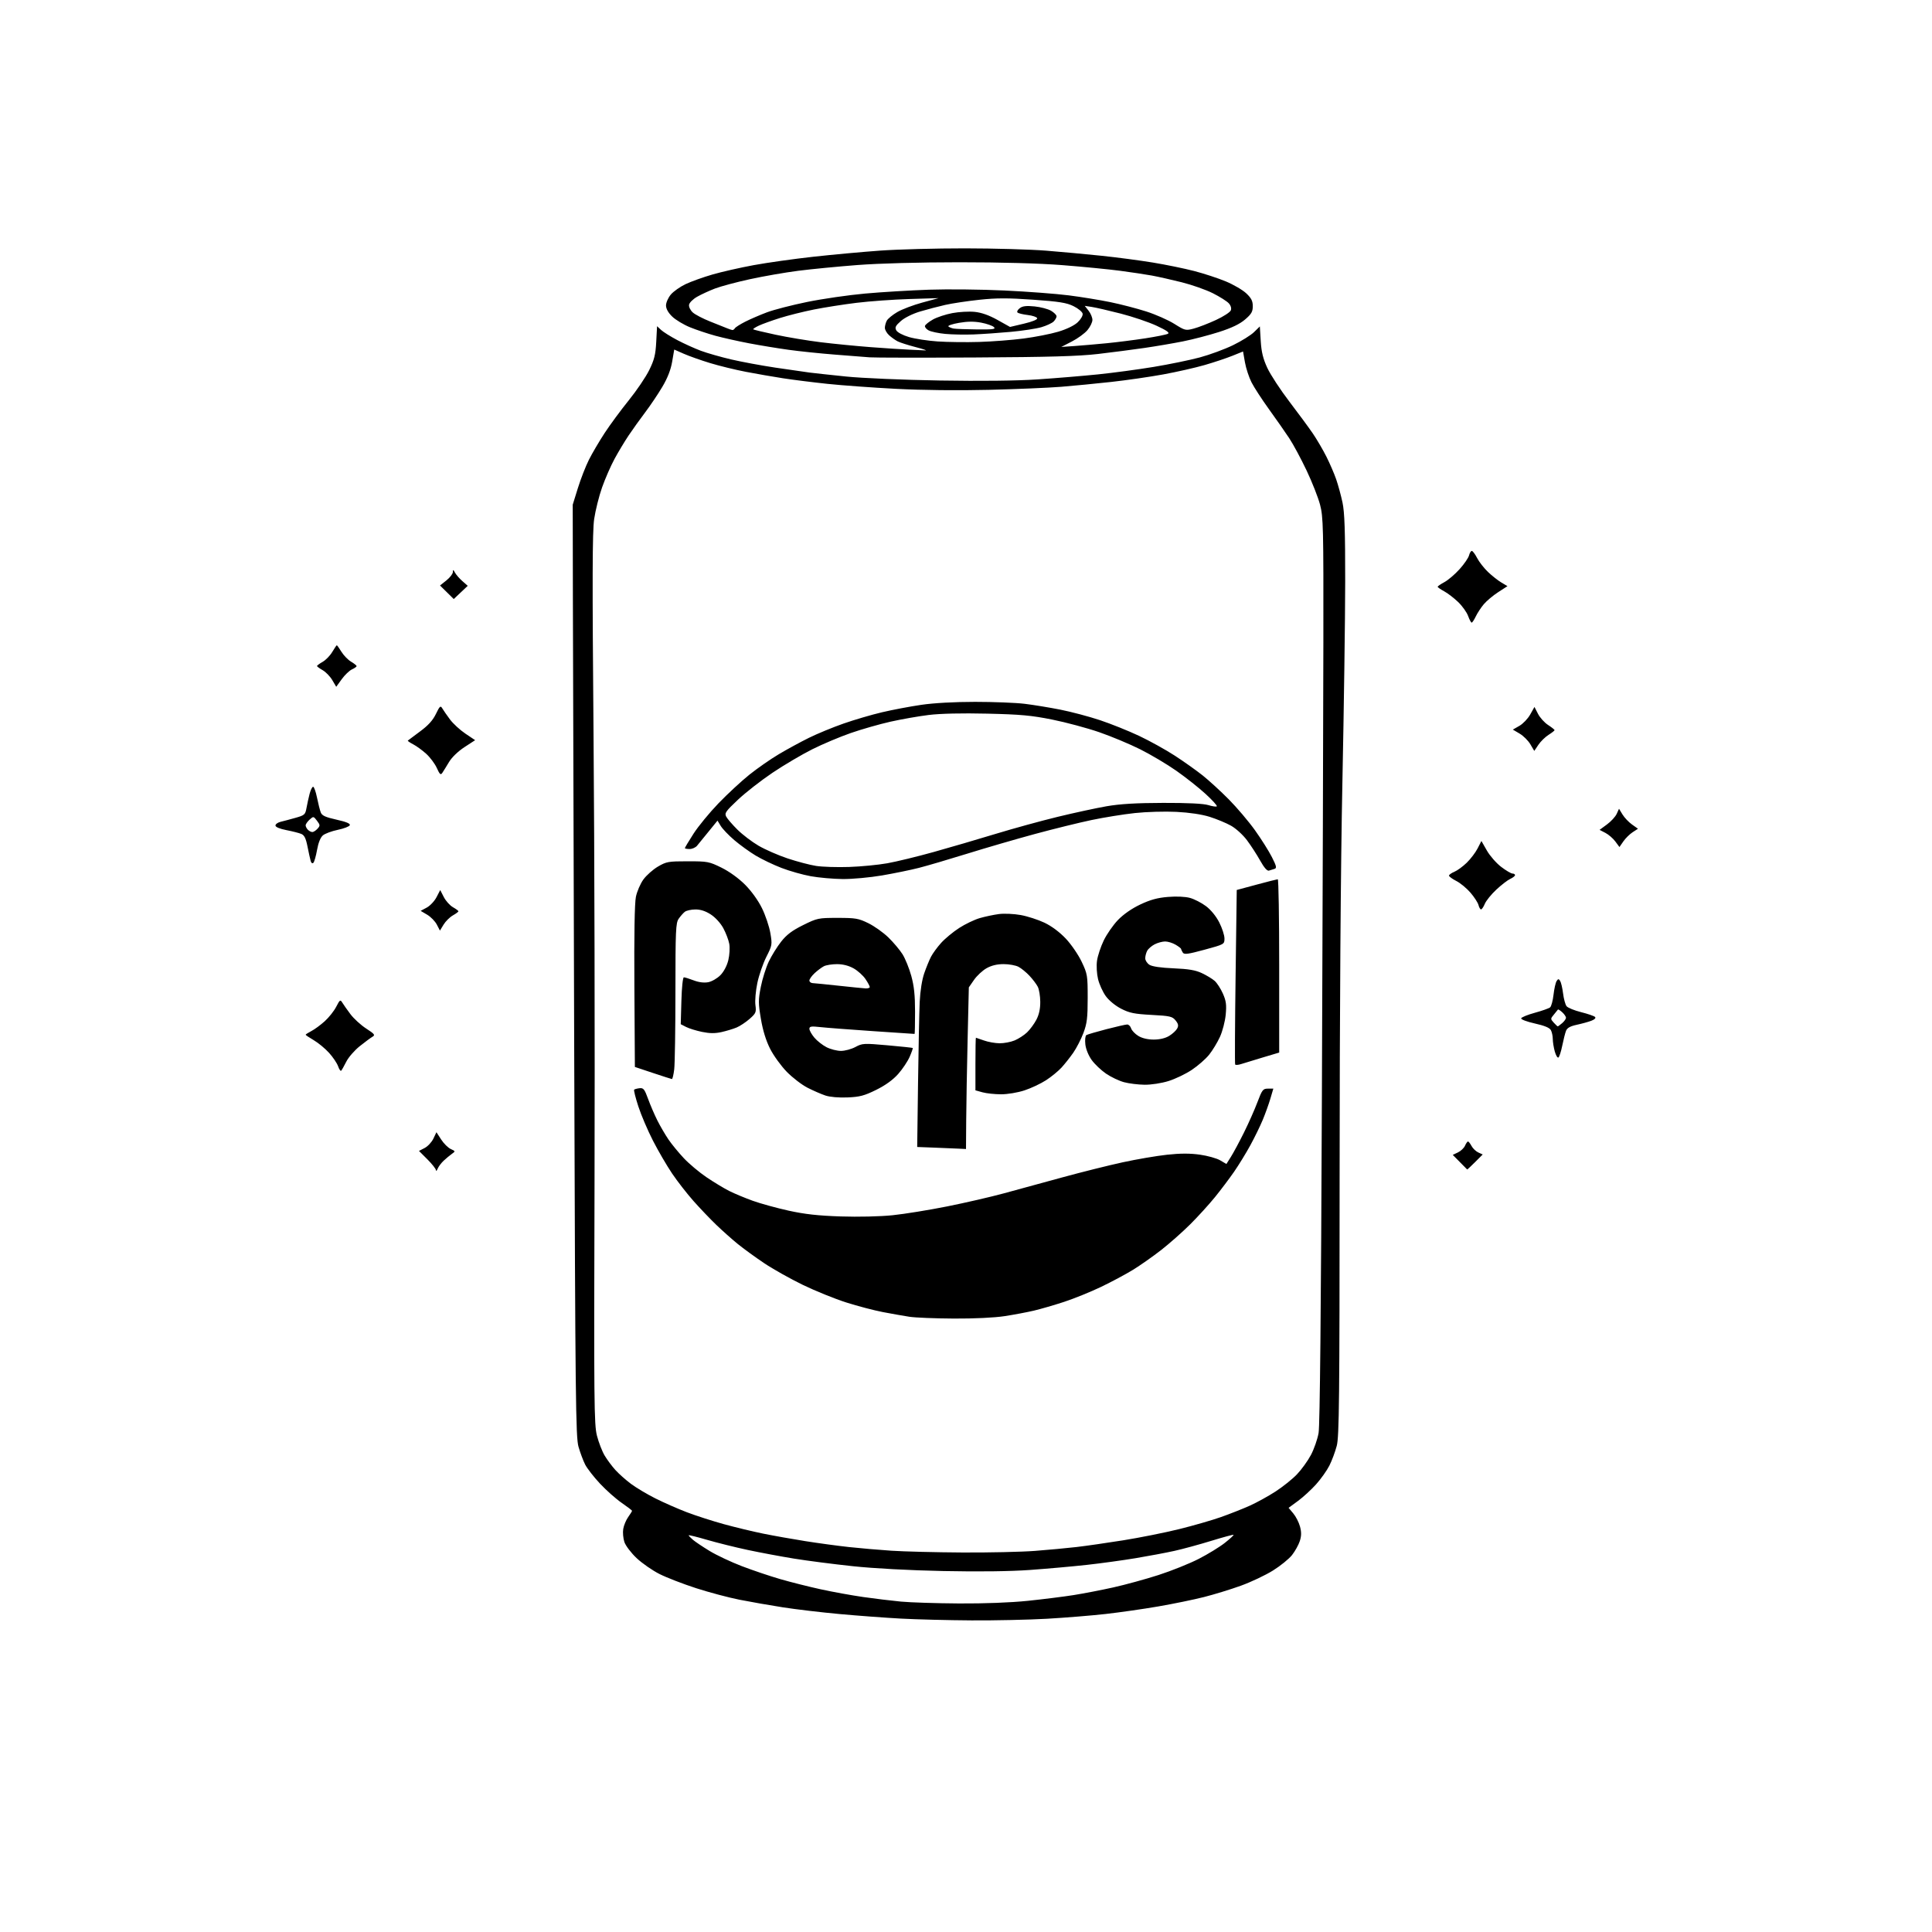 <svg version="1.1" xmlns="http://www.w3.org/2000/svg" xmlns:xlink="http://www.w3.org/1999/xlink" width="1024" height="1024" viewBox="0 0 1024 1024"><path stroke="none" fill="black" fill-rule="evenodd" d="M515.0,858.839C502.625,858.766 485.75,858.34 477.5,857.892C469.25,857.444 454.625,856.358 445.0,855.479C435.375,854.6 421.875,853.002 415.0,851.928C408.125,850.854 397.775,849.039 392.0,847.896C386.225,846.753 375.875,844.003 369.0,841.785C362.125,839.566 353.392,836.191 349.594,834.284C345.795,832.377 340.302,828.561 337.387,825.804C334.461,823.037 331.568,819.222 330.93,817.288C330.294,815.36 330.022,812.253 330.325,810.382C330.629,808.512 331.805,805.678 332.939,804.086C334.072,802.494 335.0,800.998 335.0,800.762C335.0,800.526 332.526,798.628 329.502,796.546C326.478,794.463 321.305,789.874 318.006,786.347C314.707,782.82 311.163,778.262 310.13,776.217C309.098,774.173 307.52,769.949 306.622,766.831C305.149,761.709 304.93,742.068 304.359,563.331C304.011,454.524 303.687,343.45 303.64,316.5L303.554,267.5L306.286,258.703C307.789,253.865 310.419,247.115 312.131,243.703C313.843,240.292 317.6,233.9 320.48,229.5C323.361,225.1 329.113,217.3 333.263,212.166C337.413,207.032 342.287,199.832 344.094,196.166C346.793,190.689 347.457,188.019 347.818,181.196L348.256,172.892L350.378,174.869C351.545,175.956 355.425,178.386 359.0,180.269C362.575,182.152 368.2,184.698 371.5,185.926C374.8,187.155 382.0,189.211 387.5,190.497C393.0,191.783 403.575,193.744 411.0,194.856C418.425,195.968 426.525,197.137 429.0,197.454C431.475,197.772 440.25,198.723 448.5,199.568C456.872,200.425 478.745,201.358 498.0,201.679C519.988,202.045 538.847,201.829 550.0,201.085C559.625,200.442 574.025,199.247 582.0,198.429C589.975,197.611 603.231,195.83 611.458,194.471C619.685,193.112 630.71,190.843 635.958,189.43C641.206,188.016 649.12,185.098 653.545,182.944C657.97,180.791 662.975,177.676 664.667,176.021L667.744,173.013L668.218,180.757C668.573,186.56 669.446,190.129 671.704,195.0C673.36,198.575 678.628,206.622 683.41,212.882C688.192,219.142 693.82,226.792 695.915,229.882C698.011,232.972 701.2,238.423 703.001,241.996C704.803,245.568 707.137,250.968 708.188,253.996C709.239,257.023 710.752,262.567 711.55,266.315C712.663,271.546 712.995,281.312 712.979,308.315C712.967,327.667 712.303,375.45 711.502,414.5C710.586,459.129 710.037,536.586 710.023,623.04C710.003,741.679 709.795,761.367 708.508,766.307C707.688,769.456 705.927,774.184 704.595,776.812C703.264,779.44 700.089,783.91 697.54,786.745C694.991,789.58 690.672,793.539 687.942,795.543L682.979,799.186L685.463,802.138C686.829,803.762 688.434,806.9 689.03,809.111C689.832,812.089 689.802,814.084 688.915,816.815C688.256,818.842 686.406,822.171 684.804,824.213C683.201,826.255 678.644,829.95 674.676,832.423C670.708,834.896 663.081,838.505 657.726,840.443C652.371,842.382 643.55,845.093 638.123,846.469C632.696,847.845 621.785,850.086 613.878,851.449C605.97,852.813 593.425,854.612 586.0,855.447C578.575,856.283 564.625,857.417 555.0,857.969C545.375,858.52 527.375,858.911 515.0,858.839zM508.278,849.865C521.732,849.948 535.684,849.415 544.778,848.47C552.875,847.629 563.775,846.263 569.0,845.436C574.225,844.608 583.675,842.782 590.0,841.378C596.325,839.974 607.125,837.015 614.0,834.803C620.875,832.59 630.487,828.733 635.36,826.232C640.234,823.73 646.457,819.916 649.191,817.755C651.924,815.595 654.008,813.674 653.821,813.488C653.635,813.302 648.311,814.739 641.991,816.682C635.671,818.624 626.9,821.014 622.5,821.992C618.1,822.97 608.875,824.707 602.0,825.853C595.125,826.999 583.425,828.606 576.0,829.424C568.575,830.243 555.075,831.448 546.0,832.102C535.364,832.868 519.015,833.075 500.0,832.683C481.95,832.312 463.31,831.313 451.976,830.11C441.788,829.029 427.789,827.224 420.868,826.099C413.947,824.974 402.932,822.914 396.392,821.522C389.851,820.129 380.113,817.709 374.75,816.144C369.387,814.578 365.0,813.495 365.0,813.738C365.0,813.981 366.012,815.047 367.25,816.107C368.488,817.167 372.496,819.854 376.158,822.077C379.819,824.299 387.469,827.902 393.158,830.082C398.846,832.262 408.0,835.351 413.5,836.947C419.0,838.543 428.675,840.98 435.0,842.363C441.325,843.745 451.45,845.584 457.5,846.45C463.55,847.315 472.55,848.407 477.5,848.877C482.45,849.346 496.3,849.791 508.278,849.865zM510.105,822.855C524.187,822.935 541.512,822.551 548.605,822.002C555.697,821.454 565.55,820.537 570.5,819.965C575.45,819.394 586.622,817.787 595.326,816.396C604.03,815.004 617.305,812.352 624.826,810.501C632.347,808.65 642.374,805.765 647.108,804.09C651.843,802.414 658.72,799.696 662.392,798.049C666.063,796.401 672.199,793.028 676.027,790.551C679.855,788.075 684.97,783.979 687.394,781.449C689.818,778.919 693.157,774.296 694.813,771.175C696.468,768.054 698.3,762.8 698.882,759.5C699.58,755.539 700.176,694.53 700.633,580.0C701.015,484.575 701.366,376.8 701.413,340.5C701.494,279.408 701.363,273.979 699.657,267.5C698.643,263.65 695.414,255.451 692.481,249.281C689.548,243.111 685.432,235.461 683.334,232.281C681.236,229.101 676.431,222.225 672.656,217.0C668.881,211.775 664.684,205.317 663.329,202.65C661.974,199.982 660.409,195.212 659.852,192.049L658.839,186.298L653.169,188.584C650.051,189.842 643.45,192.043 638.5,193.476C633.55,194.908 623.65,197.149 616.5,198.455C609.35,199.761 596.975,201.549 589.0,202.429C581.025,203.308 569.1,204.467 562.5,205.003C555.9,205.539 538.575,206.269 524.0,206.624C507.869,207.018 488.696,206.812 475.0,206.099C462.625,205.455 446.2,204.261 438.5,203.445C430.8,202.629 420.225,201.3 415.0,200.491C409.775,199.681 400.947,198.148 395.382,197.082C389.817,196.017 381.267,193.929 376.382,192.442C371.497,190.956 365.219,188.734 362.43,187.504L357.36,185.269L356.26,191.692C355.515,196.04 353.822,200.366 351.019,205.085C348.741,208.919 344.661,214.985 341.951,218.564C339.242,222.144 335.302,227.644 333.196,230.786C331.09,233.929 327.73,239.516 325.729,243.203C323.727,246.889 320.753,253.694 319.119,258.324C317.484,262.954 315.593,270.513 314.916,275.121C313.957,281.652 313.886,307.095 314.593,390.5C315.092,449.35 315.327,555.325 315.115,626.0C314.762,743.636 314.871,755.047 316.402,760.975C317.322,764.537 319.154,769.262 320.474,771.475C321.794,773.689 324.365,777.142 326.187,779.149C328.009,781.156 331.719,784.454 334.432,786.479C337.144,788.504 342.962,791.97 347.36,794.181C351.758,796.392 359.257,799.69 364.025,801.51C368.794,803.329 377.601,806.169 383.597,807.82C389.594,809.471 399.0,811.736 404.5,812.853C410.0,813.97 420.125,815.772 427.0,816.857C433.875,817.942 444.225,819.344 450.0,819.972C455.775,820.6 465.9,821.474 472.5,821.913C479.1,822.351 496.022,822.776 510.105,822.855zM505.5,698.865C495.6,698.811 485.025,698.382 482.0,697.912C478.975,697.443 472.675,696.331 468.0,695.441C463.325,694.551 454.55,692.248 448.5,690.322C442.45,688.396 432.1,684.204 425.5,681.006C418.9,677.808 409.675,672.626 405.0,669.49C400.325,666.355 394.025,661.775 391.0,659.312C387.975,656.85 382.881,652.317 379.681,649.24C376.48,646.162 371.036,640.462 367.583,636.572C364.13,632.682 359.026,626.125 356.241,622.0C353.456,617.875 348.898,610.058 346.111,604.629C343.325,599.2 339.822,591.001 338.326,586.409C336.831,581.817 335.836,577.831 336.115,577.551C336.395,577.272 337.685,576.921 338.983,576.772C341.034,576.536 341.628,577.285 343.523,582.5C344.722,585.8 346.956,590.975 348.486,594.0C350.017,597.025 352.65,601.525 354.337,604.0C356.024,606.475 359.676,610.92 362.452,613.877C365.229,616.835 370.65,621.384 374.5,623.986C378.35,626.589 383.75,629.851 386.5,631.235C389.25,632.619 394.875,634.964 399.0,636.446C403.125,637.928 411.675,640.28 418.0,641.674C426.552,643.558 433.627,644.343 445.602,644.739C454.971,645.049 466.47,644.78 473.102,644.097C479.371,643.452 492.375,641.348 502.0,639.422C511.625,637.497 525.125,634.388 532.0,632.513C538.875,630.639 552.825,626.83 563.0,624.049C573.175,621.268 587.575,617.671 595.0,616.055C602.425,614.439 613.016,612.629 618.536,612.032C625.635,611.264 630.746,611.255 635.999,612C640.083,612.579 644.907,613.928 646.719,614.997L650.013,616.94L652.408,613.145C653.726,611.058 656.805,605.334 659.251,600.425C661.697,595.516 664.931,588.237 666.437,584.25C668.956,577.579 669.403,577.0 672.034,577.0L674.892,577.0L673.343,582.25C672.491,585.138 670.673,590.2 669.303,593.5C667.933,596.8 664.968,602.875 662.715,607.0C660.462,611.125 656.598,617.425 654.129,621.0C651.661,624.575 647.083,630.65 643.958,634.5C640.832,638.35 634.95,644.816 630.887,648.868C626.824,652.921 619.9,659.051 615.5,662.49C611.1,665.929 604.35,670.674 600.5,673.034C596.65,675.394 589.0,679.481 583.5,682.115C578.0,684.75 569.225,688.304 564.0,690.015C558.775,691.726 551.575,693.815 548.0,694.658C544.425,695.502 537.45,696.815 532.5,697.578C527.068,698.415 516.365,698.925 505.5,698.865zM231.953,619.461C231.499,620.583 231.098,620.926 231.063,620.224C231.029,619.522 228.99,616.938 226.534,614.482L222.069,610.016L225.072,608.463C226.724,607.609 228.806,605.377 229.699,603.504L231.323,600.099L233.831,603.966C235.21,606.093 237.496,608.36 238.909,609.005C241.427,610.152 241.439,610.205 239.49,611.585C238.396,612.36 236.438,613.991 235.14,615.208C233.841,616.426 232.408,618.34 231.953,619.461zM777.632,619.85C777.56,619.768 775.811,617.993 773.746,615.907L769.993,612.113L772.746,610.802C774.261,610.081 775.944,608.481 776.487,607.246C777.03,606.011 777.742,605.0 778.068,605.0C778.395,605.0 779.238,606.075 779.941,607.39C780.644,608.704 782.266,610.256 783.544,610.838L785.868,611.897L781.816,615.948C779.588,618.177 777.705,619.933 777.632,619.85zM507.75,608.794C505.413,608.681 499.593,608.439 494.817,608.256L486.135,607.924L486.576,574.212C486.819,555.67 487.218,536.225 487.463,531.0C487.731,525.294 488.682,519.268 489.845,515.913C490.909,512.84 492.53,508.876 493.447,507.103C494.363,505.331 496.775,502.031 498.807,499.771C500.838,497.51 505.125,493.958 508.332,491.877C511.54,489.797 516.49,487.423 519.332,486.604C522.175,485.784 526.75,484.821 529.5,484.464C532.25,484.107 537.425,484.342 541.0,484.987C544.575,485.632 550.233,487.459 553.574,489.047C557.351,490.842 561.623,494.023 564.872,497.458C567.746,500.497 571.538,506.024 573.299,509.741C576.371,516.227 576.5,517.005 576.495,529.0C576.491,539.525 576.133,542.448 574.234,547.5C572.993,550.8 570.562,555.525 568.833,558.0C567.103,560.475 564.296,564.019 562.594,565.875C560.892,567.731 557.216,570.732 554.425,572.543C551.634,574.355 546.498,576.774 543.01,577.918C539.382,579.109 534.066,579.998 530.585,579.994C527.238,579.991 522.812,579.52 520.75,578.947L517.0,577.906L517.0,563.953C517.0,556.279 517.112,550.007 517.25,550.015C517.388,550.023 519.3,550.679 521.5,551.471C523.7,552.264 527.427,552.932 529.782,552.956C532.137,552.98 535.737,552.301 537.782,551.447C539.827,550.593 542.779,548.68 544.342,547.197C545.904,545.714 548.131,542.7 549.289,540.5C550.713,537.795 551.384,534.715 551.36,530.987C551.34,527.955 550.747,524.355 550.042,522.987C549.337,521.619 547.352,518.999 545.63,517.165C543.909,515.33 541.285,513.193 539.8,512.415C538.314,511.637 534.776,511.0 531.936,511.0C528.486,511 525.487,511.722 522.9,513.176C520.77,514.373 517.784,517.146 516.264,519.338L513.5,523.323L512.857,550.911C512.503,566.085 512.165,585.362 512.107,593.75L512.0,609.0L507.75,608.794zM449.22,581.659C444.589,581.854 439.899,581.452 437.5,580.655C435.3,579.924 431.03,578.065 428.011,576.525C424.992,574.984 420.042,571.185 417.011,568.082C413.98,564.98 410.005,559.486 408.178,555.874C405.985,551.538 404.326,546.159 403.294,540.037C401.889,531.708 401.885,529.985 403.246,523.073C404.08,518.841 405.974,512.817 407.456,509.685C408.938,506.552 411.902,501.774 414.042,499.066C416.954,495.383 419.883,493.178 425.665,490.321C433.148,486.623 433.736,486.5 443.948,486.5C453.507,486.5 455.043,486.766 460.265,489.33C463.436,490.886 468.211,494.284 470.876,496.88C473.541,499.475 476.902,503.469 478.345,505.754C479.788,508.04 481.875,513.183 482.984,517.185C484.479,522.58 485.0,527.501 485.0,536.23C485.0,542.703 484.887,547.999 484.75,547.997C484.613,547.996 474.6,547.324 462.5,546.505C450.4,545.686 437.913,544.729 434.75,544.379C429.946,543.846 429.0,543.997 429.0,545.294C429.0,546.148 430.182,548.251 431.626,549.967C433.07,551.683 435.977,553.968 438.086,555.044C440.195,556.12 443.632,557.0 445.725,557.0C447.818,557.0 451.266,556.07 453.387,554.932C457.077,552.955 457.82,552.915 470.373,554.027C477.593,554.667 483.624,555.309 483.775,555.453C483.926,555.598 483.195,557.693 482.149,560.108C481.104,562.524 478.363,566.627 476.059,569.228C473.299,572.342 469.322,575.214 464.404,577.645C458.118,580.752 455.72,581.386 449.22,581.659zM606.645,574.933C603.265,574.895 598.36,574.289 595.746,573.586C593.131,572.882 588.855,570.849 586.244,569.068C583.634,567.286 580.201,564.024 578.615,561.819C576.927,559.47 575.533,556.038 575.251,553.535C574.981,551.139 575.222,548.981 575.799,548.624C576.366,548.274 581.148,546.865 586.427,545.494C591.706,544.122 596.664,543.0 597.445,543.0C598.226,543.0 599.161,543.931 599.522,545.069C599.883,546.207 601.601,548.005 603.339,549.065C605.348,550.29 608.323,550.993 611.5,550.993C614.691,550.993 617.653,550.29 619.686,549.05C621.439,547.981 623.345,546.225 623.922,545.146C624.737,543.622 624.549,542.664 623.075,540.843C621.361,538.726 620.135,538.444 610.339,537.921C601.241,537.435 598.655,536.91 594.241,534.65C591.164,533.074 587.78,530.298 586.086,527.96C584.494,525.762 582.649,521.705 581.987,518.946C581.302,516.092 581.066,511.897 581.44,509.215C581.8,506.622 583.401,501.793 584.996,498.483C586.59,495.174 589.969,490.303 592.504,487.658C595.385,484.651 599.807,481.568 604.306,479.432C609.646,476.897 613.433,475.855 619.0,475.392C623.542,475.014 628.16,475.219 630.708,475.911C633.022,476.54 636.847,478.508 639.208,480.284C641.81,482.242 644.583,485.648 646.25,488.936C647.763,491.919 648.998,495.74 648.996,497.429C648.993,500.482 648.932,500.517 638.386,503.38C629.594,505.767 627.629,506.024 626.905,504.88C626.424,504.121 626.024,503.26 626.015,502.966C626.007,502.672 624.693,501.659 623.096,500.716C621.498,499.772 619.001,499.0 617.546,499.0C616.091,499.0 613.586,499.68 611.98,500.51C610.374,501.341 608.596,502.886 608.03,503.945C607.463,505.003 607.0,506.788 607.0,507.911C607.0,509.035 608.013,510.593 609.25,511.373C610.676,512.273 615.345,512.952 622.0,513.229C629.909,513.558 633.611,514.186 637.0,515.773C639.475,516.932 642.524,518.776 643.776,519.871C645.027,520.966 646.997,524 648.153,526.614C649.869,530.491 650.145,532.545 649.656,537.78C649.327,541.309 647.949,546.616 646.595,549.574C645.24,552.532 642.655,556.791 640.848,559.039C639.042,561.286 634.918,564.893 631.682,567.053C628.447,569.214 622.872,571.886 619.295,572.991C615.57,574.141 610.162,574.971 606.645,574.933zM356.111,571.92C355.775,571.876 351.225,570.413 346.0,568.67L336.5,565.5L336.235,523.0C336.064,495.639 336.351,478.656 337.041,475.323C337.63,472.476 339.417,468.343 341.014,466.14C342.61,463.937 346.072,460.866 348.708,459.317C353.18,456.688 354.235,456.5 364.521,456.5C375.017,456.5 375.869,456.661 382.394,459.873C386.527,461.908 391.48,465.482 394.873,468.879C398.257,472.266 401.837,477.234 403.854,481.34C405.699,485.096 407.697,491.02 408.294,494.505C409.347,500.655 409.285,501.03 406.178,507.171C404.418,510.652 402.27,516.875 401.405,521.0C400.54,525.125 400.082,530.378 400.386,532.673C400.898,536.522 400.658,537.093 397.293,540.048C395.287,541.809 392.191,543.858 390.414,544.6C388.636,545.343 385.047,546.429 382.437,547.014C378.998,547.785 376.15,547.76 372.096,546.925C369.018,546.291 365.219,545.114 363.653,544.31L360.806,542.848L361.153,530.427C361.351,523.341 361.915,518.004 362.467,518.003C362.998,518.001 365.341,518.729 367.673,519.619C370.389,520.657 373.155,521.006 375.366,520.591C377.27,520.234 380.172,518.559 381.837,516.855C383.669,514.982 385.32,511.836 386.034,508.857C386.684,506.15 386.903,502.275 386.522,500.223C386.143,498.175 384.719,494.446 383.358,491.936C381.925,489.292 379.142,486.242 376.742,484.686C373.94,482.869 371.29,482.01 368.55,482.032C366.322,482.049 363.804,482.612 362.954,483.282C362.104,483.952 360.641,485.613 359.704,486.973C358.176,489.189 357.999,493.173 357.991,525.473C357.987,545.288 357.699,563.862 357.352,566.75C357.005,569.638 356.447,571.964 356.111,571.92zM180.828,567.505C180.5,567.834 179.768,566.773 179.202,565.149C178.636,563.526 176.484,560.328 174.42,558.043C172.356,555.759 168.717,552.746 166.334,551.35C163.95,549.953 162.0,548.639 162.0,548.431C162.0,548.222 163.377,547.339 165.06,546.469C166.743,545.599 169.925,543.256 172.132,541.262C174.339,539.268 177.077,535.808 178.217,533.574C180.086,529.911 180.398,529.694 181.395,531.363C182.003,532.381 183.955,535.154 185.733,537.524C187.511,539.895 191.269,543.327 194.085,545.152C198.534,548.035 198.973,548.602 197.441,549.484C196.472,550.043 193.423,552.3 190.667,554.5C187.91,556.7 184.703,560.392 183.54,562.704C182.376,565.017 181.156,567.177 180.828,567.505zM657.772,563.99C656.272,564.48 654.871,564.57 654.659,564.19C654.446,563.811 654.549,542.846 654.886,517.603L655.5,471.705L666.0,468.878C671.775,467.323 676.837,466.039 677.25,466.025C677.663,466.011 678.0,486.673 678.0,511.939L678.0,557.879L669.25,560.489C664.438,561.925 659.272,563.5 657.772,563.99zM825.986,560.509C825.503,560.807 824.636,559.352 824.06,557.276C823.483,555.199 823.009,552.233 823.006,550.684C823.003,549.136 822.551,547.029 822.002,546.003C821.319,544.727 818.614,543.606 813.455,542.458C809.251,541.523 806.062,540.313 806.258,539.727C806.45,539.149 809.718,537.824 813.518,536.783C817.318,535.742 820.949,534.457 821.587,533.928C822.224,533.399 823.04,530.386 823.4,527.233C823.761,524.08 824.493,520.825 825.028,520.0C825.854,518.725 826.136,518.711 826.904,519.904C827.401,520.676 828.102,523.663 828.462,526.542C828.822,529.421 829.652,532.464 830.308,533.304C830.964,534.145 834.421,535.563 837.991,536.457C841.561,537.351 844.897,538.497 845.404,539.004C845.966,539.566 845.204,540.352 843.45,541.019C841.868,541.62 838.39,542.581 835.721,543.153C832.255,543.897 830.629,544.809 830.028,546.347C829.565,547.531 828.664,551.08 828.025,554.233C827.387,557.386 826.469,560.21 825.986,560.509zM825.644,544.0C825.827,544.0 826.882,543.225 827.989,542.278C829.095,541.331 830.0,540.05 830.0,539.433C830.0,538.815 829.097,537.493 827.994,536.494C826.89,535.496 825.873,534.864 825.733,535.089C825.593,535.315 824.626,536.513 823.584,537.75C821.755,539.923 821.752,540.068 823.5,542.0C824.495,543.1 825.46,544.0 825.644,544.0zM458.75,523.875C459.988,523.944 461.0,523.617 461.0,523.148C461.0,522.679 459.974,520.774 458.72,518.913C457.467,517.053 454.654,514.519 452.47,513.282C449.894,511.822 446.809,511.027 443.684,511.016C441.036,511.007 437.886,511.505 436.684,512.122C435.483,512.739 433.262,514.399 431.75,515.809C430.238,517.22 429.0,518.965 429.0,519.687C429.0,520.409 429.788,521.034 430.75,521.075C431.712,521.116 437.9,521.734 444.5,522.45C451.1,523.165 457.512,523.806 458.75,523.875zM235.109,490.062L233.176,493.24L231.526,490.05C230.618,488.295 228.318,485.94 226.414,484.817L222.952,482.774L226.176,481.045C227.948,480.095 230.283,477.614 231.363,475.532L233.327,471.748L235.231,475.459C236.278,477.501 238.452,479.92 240.061,480.835C241.671,481.751 242.987,482.725 242.987,483.0C242.987,483.275 241.65,484.261 240.015,485.192C238.38,486.122 236.172,488.313 235.109,490.062zM784.987,482.0C784.563,482.0 783.96,480.975 783.645,479.723C783.331,478.471 781.434,475.53 779.43,473.189C777.425,470.847 774.033,468.037 771.893,466.945C769.752,465.853 768.0,464.573 768.0,464.101C768.0,463.629 769.275,462.715 770.833,462.069C772.391,461.424 775.35,459.26 777.408,457.261C779.466,455.262 782.056,451.85 783.163,449.68L785.177,445.733L788.078,450.813C789.673,453.606 793.073,457.492 795.633,459.446C798.193,461.401 800.898,463.0 801.644,463.0C802.39,463.0 803.0,463.378 803.0,463.839C803.0,464.301 801.858,465.2 800.461,465.836C799.065,466.472 795.737,469.036 793.067,471.534C790.396,474.032 787.659,477.409 786.984,479.038C786.309,480.667 785.411,482.0 784.987,482.0zM446.651,465.91C441.618,465.861 434.005,465.189 429.734,464.416C425.462,463.644 418.463,461.661 414.18,460.009C409.896,458.357 403.742,455.41 400.504,453.46C397.265,451.51 392.169,447.824 389.179,445.27C386.189,442.716 382.966,439.348 382.016,437.786L380.289,434.946L375.592,440.723C373.009,443.9 370.248,447.288 369.457,448.25C368.667,449.212 366.89,450.0 365.51,450.0C364.129,450.0 363.0,449.78 363.0,449.51C363.0,449.241 365.054,445.816 367.564,441.9C370.074,437.984 376.037,430.726 380.814,425.772C385.591,420.819 392.942,414.006 397.15,410.633C401.357,407.26 408.385,402.367 412.767,399.761C417.149,397.154 424.334,393.244 428.733,391.072C433.132,388.9 441.404,385.49 447.116,383.494C452.827,381.499 462.0,378.807 467.5,377.513C473.0,376.218 482.351,374.449 488.28,373.58C494.936,372.604 505.851,372.0 516.807,372.0C526.567,372.0 538.366,372.462 543.026,373.026C547.687,373.59 556.225,374.985 562.0,376.127C567.775,377.269 577.225,379.777 583.0,381.7C588.775,383.624 598.096,387.364 603.714,390.012C609.331,392.66 617.881,397.398 622.714,400.541C627.546,403.684 634.2,408.411 637.5,411.045C640.8,413.679 647.001,419.365 651.281,423.68C655.56,427.996 661.795,435.345 665.136,440.013C668.477,444.681 672.524,451.097 674.13,454.272C676.565,459.083 676.797,460.123 675.525,460.522C674.686,460.785 673.354,461.2 672.564,461.444C671.634,461.732 670.008,459.881 667.951,456.194C666.204,453.062 663.05,448.19 660.943,445.367C658.802,442.498 655.048,439.08 652.435,437.619C649.863,436.182 644.775,434.073 641.129,432.932C636.97,431.631 630.401,430.652 623.5,430.303C617.45,429.998 607.55,430.283 601.5,430.937C595.45,431.591 585.1,433.258 578.5,434.643C571.9,436.028 558.4,439.356 548.5,442.038C538.6,444.72 522.498,449.403 512.719,452.444C502.939,455.485 491.374,458.883 487.02,459.995C482.665,461.107 473.859,462.913 467.452,464.008C461.044,465.104 451.683,465.96 446.651,465.91zM450.0,459.51C456.325,459.3 465.472,458.416 470.328,457.545C475.183,456.675 486.208,453.995 494.828,451.591C503.447,449.186 518.15,444.886 527.5,442.034C536.85,439.183 551.7,435.099 560.5,432.96C569.3,430.821 581.0,428.29 586.5,427.335C593.641,426.096 602.219,425.585 616.5,425.55C629.583,425.517 637.864,425.923 640.444,426.723C642.613,427.395 644.638,427.684 644.944,427.364C645.25,427.043 642.575,424.095 639.0,420.813C635.425,417.53 628.45,412.008 623.5,408.541C618.55,405.074 609.924,399.948 604.332,397.15C598.739,394.353 588.945,390.264 582.567,388.065C576.188,385.866 565.014,382.868 557.735,381.403C546.717,379.185 540.939,378.656 523.244,378.247C509.764,377.935 498.423,378.192 492.244,378.951C486.885,379.609 477.775,381.208 472.0,382.503C466.225,383.799 456.775,386.497 451.0,388.498C445.225,390.5 436.007,394.387 430.515,397.135C425.024,399.884 415.574,405.461 409.515,409.529C403.457,413.597 395.194,420.04 391.152,423.846C384.587,430.029 383.924,430.989 384.923,432.856C385.538,434.006 388.205,437.096 390.849,439.723C393.494,442.35 398.525,446.181 402.03,448.235C405.535,450.289 412.486,453.33 417.478,454.993C422.469,456.656 429.241,458.438 432.527,458.954C435.812,459.47 443.675,459.72 450.0,459.51zM166.096,457.304C165.566,457.834 164.981,457.443 164.668,456.351C164.376,455.333 163.619,451.886 162.986,448.691C162.116,444.305 161.303,442.662 159.667,441.985C158.475,441.492 154.912,440.587 151.75,439.973C148.215,439.288 146.0,438.349 146.0,437.538C146.0,436.811 147.238,435.924 148.75,435.566C150.262,435.208 153.812,434.262 156.638,433.463C161.427,432.108 161.821,431.755 162.449,428.255C162.819,426.19 163.562,422.812 164.1,420.75C164.637,418.688 165.477,417.0 165.967,417.0C166.456,417.0 167.381,419.587 168.022,422.75C168.662,425.913 169.561,429.46 170.019,430.633C170.668,432.297 172.505,433.134 178.372,434.439C183.505,435.581 185.742,436.51 185.414,437.363C185.15,438.051 182.287,439.16 179.051,439.829C175.815,440.497 172.254,441.821 171.138,442.772C169.852,443.866 168.72,446.683 168.05,450.454C167.469,453.728 166.589,456.811 166.096,457.304zM860.419,445.944L858.339,448.949L856.152,445.991C854.949,444.364 852.58,442.317 850.887,441.442L847.81,439.85L851.723,436.973C853.875,435.39 856.193,432.871 856.875,431.376L858.113,428.657L859.958,431.69C860.972,433.358 863.233,435.742 864.983,436.988L868.164,439.253L865.332,441.096C863.774,442.11 861.564,444.291 860.419,445.944zM165.545,441.0C166.175,441.0 167.406,440.209 168.281,439.241C169.741,437.629 169.719,437.278 168.013,435.017C166.184,432.593 166.118,432.583 164.077,434.431C162.934,435.464 162.0,436.825 162.0,437.455C162.0,438.085 162.54,439.14 163.2,439.8C163.86,440.46 164.915,441.0 165.545,441.0zM234.444,409.623C233.567,410.924 233.074,410.491 231.527,407.059C230.502,404.788 227.967,401.396 225.892,399.521C223.817,397.647 220.701,395.38 218.967,394.483C217.233,393.586 215.968,392.703 216.157,392.521C216.346,392.338 219.249,390.169 222.61,387.7C226.933,384.523 229.398,381.809 231.04,378.417C233.086,374.19 233.487,373.841 234.43,375.457C235.019,376.464 236.85,379.105 238.5,381.324C240.15,383.544 243.825,386.924 246.666,388.835L251.832,392.309L246.166,396.002C242.802,398.194 239.484,401.393 238.0,403.875C236.625,406.175 235.025,408.761 234.444,409.623zM815.386,394.751L813.198,398.001L811.12,394.479C809.978,392.542 807.42,390 805.437,388.83L801.832,386.703L805.307,384.717C807.219,383.625 809.799,380.923 811.041,378.713L813.3,374.694L815.179,378.357C816.212,380.371 818.614,383.028 820.517,384.26C822.419,385.492 823.963,386.725 823.949,387.0C823.935,387.275 822.495,388.4 820.749,389.5C819.003,390.6 816.59,392.963 815.386,394.751zM181.136,359.971L178.206,364.015L176.113,360.466C174.961,358.515 172.668,356.149 171.016,355.209C169.364,354.269 168.013,353.275 168.013,353.0C168.013,352.725 169.364,351.731 171.016,350.791C172.668,349.851 174.959,347.489 176.108,345.541C177.257,343.593 178.341,342.0 178.517,342.0C178.693,342.0 179.807,343.569 180.992,345.487C182.177,347.405 184.464,349.752 186.073,350.702C187.683,351.653 189.0,352.712 189.0,353.055C189.0,353.398 187.89,354.185 186.533,354.803C185.175,355.422 182.747,357.747 181.136,359.971zM780.016,330.0C779.678,330.0 778.826,328.408 778.122,326.462C777.419,324.515 775.04,321.191 772.836,319.073C770.632,316.955 767.293,314.395 765.415,313.384C763.537,312.373 762.0,311.3 762.0,311.0C762.0,310.7 763.618,309.584 765.595,308.519C767.572,307.454 771.177,304.372 773.606,301.671C776.035,298.969 778.291,295.688 778.62,294.379C778.948,293.071 779.609,292.0 780.088,292.0C780.567,292.0 781.83,293.688 782.895,295.75C783.96,297.812 786.556,301.144 788.665,303.152C790.774,305.161 793.96,307.675 795.744,308.738L798.988,310.671L794.057,313.866C791.345,315.623 787.918,318.497 786.441,320.252C784.965,322.007 783.053,324.918 782.193,326.721C781.333,328.525 780.353,330.0 780.016,330.0zM244.207,314.0L240.5,317.5L236.86,313.912L233.22,310.325L236.61,307.62C238.474,306.132 240.014,304.146 240.03,303.207C240.056,301.769 240.231,301.815 241.144,303.5C241.74,304.6 243.506,306.625 245.07,308.0L247.914,310.5L244.207,314.0zM517.0,189.471C488.675,189.626 463.475,189.592 461.0,189.396C458.525,189.2 450.2,188.549 442.5,187.949C434.8,187.348 423.775,186.204 418.0,185.406C412.225,184.607 402.775,183.054 397.0,181.954C391.225,180.853 383.22,179.06 379.212,177.969C375.204,176.878 369.14,174.854 365.738,173.472C362.336,172.089 358.078,169.529 356.276,167.783C354.152,165.724 353.0,163.649 353.0,161.881C353.0,160.381 354.146,157.792 355.546,156.128C356.947,154.463 360.485,151.969 363.41,150.586C366.335,149.202 372.727,146.911 377.614,145.495C382.501,144.078 392.35,141.843 399.5,140.528C406.65,139.213 420.825,137.216 431.0,136.091C441.175,134.966 457.15,133.498 466.5,132.828C475.85,132.158 496.1,131.621 511.5,131.634C526.9,131.647 546.25,132.198 554.5,132.858C562.75,133.519 576.025,134.743 584.0,135.579C591.975,136.415 604.125,138.022 611.0,139.148C617.875,140.275 627.736,142.295 632.914,143.638C638.092,144.98 645.652,147.462 649.714,149.153C653.776,150.844 658.652,153.692 660.55,155.482C663.226,158.006 664,159.534 664.0,162.29C664.0,165.212 663.273,166.467 659.909,169.346C657.079,171.768 652.841,173.802 646.159,175.946C640.847,177.65 632.225,179.897 627.0,180.939C621.775,181.981 612.55,183.553 606.5,184.432C600.45,185.311 589.425,186.741 582.0,187.61C571.755,188.809 556.083,189.258 517.0,189.471zM490.5,185.722C491.6,185.78 489.247,184.988 485.271,183.961C481.295,182.934 477.02,181.566 475.771,180.922C474.522,180.277 472.488,178.828 471.25,177.701C470.012,176.574 469.0,174.8 469.0,173.76C469.0,172.72 469.458,171.012 470.018,169.966C470.579,168.919 473.079,166.866 475.574,165.404C478.07,163.941 484.024,161.679 488.806,160.377L497.5,158.009L482.0,158.489C473.475,158.753 460.875,159.658 454.0,160.501C447.125,161.343 436.938,162.943 431.361,164.056C425.785,165.17 417.685,167.197 413.361,168.561C409.038,169.925 404.001,171.746 402.169,172.606C400.337,173.467 399.013,174.347 399.228,174.562C399.443,174.776 404.767,176.054 411.059,177.402C417.352,178.749 428.125,180.544 435.0,181.391C441.875,182.237 453.8,183.408 461.5,183.993C469.2,184.577 478.425,185.181 482.0,185.335C485.575,185.489 489.4,185.663 490.5,185.722zM569.5,183.398C573.35,183.128 581.0,182.467 586.5,181.928C592.0,181.39 601.225,180.22 607.0,179.33C612.775,178.439 618.175,177.353 619.0,176.915C620.081,176.342 618.395,175.145 612.969,172.631C608.826,170.712 600.276,167.819 593.969,166.204C587.661,164.588 580.801,163.007 578.723,162.692L574.947,162.117L576.973,164.693C578.088,166.11 579.0,168.3 579.0,169.558C579.0,170.817 577.816,173.254 576.369,174.974C574.922,176.693 571.209,179.403 568.119,180.994L562.5,183.887L569.5,183.398zM519.0,181.239C525.875,181.029 536.45,180.215 542.5,179.429C548.55,178.644 556.796,177.025 560.824,175.833C565.268,174.517 569.329,172.561 571.152,170.858C572.834,169.287 574.012,167.27 573.828,166.276C573.648,165.299 571.475,163.498 569.0,162.274C565.31,160.449 561.453,159.832 547.576,158.849C534.238,157.903 528.199,157.912 519.076,158.89C512.709,159.573 504.575,160.794 501.0,161.604C497.425,162.413 491.453,163.981 487.73,165.086C483.764,166.264 479.524,168.357 477.493,170.14C474.647,172.639 474.208,173.52 475.038,175.071C475.622,176.161 478.465,177.671 481.774,178.647C484.923,179.576 491.775,180.625 497.0,180.978C502.225,181.33 512.125,181.448 519.0,181.239zM516.0,177.26C511.325,177.441 504.575,177.313 501.0,176.975C497.425,176.638 493.46,175.8 492.189,175.113C490.918,174.426 490.053,173.333 490.267,172.682C490.481,172.032 492.387,170.524 494.503,169.33C496.618,168.137 501.237,166.616 504.766,165.95C508.295,165.284 513.63,164.992 516.622,165.3C520.273,165.677 524.243,167.082 528.699,169.574L535.337,173.286L542.719,171.546C547.254,170.477 549.955,169.361 549.721,168.653C549.511,168.019 547.257,167.256 544.712,166.959C542.167,166.661 539.728,166.062 539.294,165.627C538.859,165.192 539.402,164.159 540.502,163.331C541.993,162.208 543.981,161.973 548.335,162.406C551.544,162.726 555.481,163.762 557.085,164.709C558.688,165.656 560.0,166.977 560.0,167.644C560.0,168.311 559.304,169.553 558.454,170.404C557.603,171.254 554.719,172.6 552.045,173.394C549.371,174.188 542.079,175.309 535.841,175.884C529.604,176.46 520.675,177.079 516.0,177.26zM388.191,174.932C388.571,174.97 389.165,174.541 389.512,173.981C389.858,173.421 392.331,171.852 395.007,170.496C397.684,169.14 402.849,166.91 406.486,165.542C410.123,164.173 419.714,161.699 427.799,160.045C435.885,158.391 449.7,156.388 458.5,155.595C467.3,154.801 482.6,153.877 492.5,153.542C502.4,153.207 520.4,153.402 532.5,153.975C544.6,154.549 559.9,155.707 566.5,156.55C573.1,157.393 583.0,159.008 588.5,160.14C594.0,161.271 602.55,163.49 607.5,165.071C612.45,166.652 619.153,169.609 622.396,171.641C628.119,175.228 628.424,175.301 632.782,174.136C635.251,173.475 640.513,171.437 644.476,169.607C648.438,167.776 651.987,165.476 652.364,164.495C652.787,163.392 652.371,161.96 651.274,160.745C650.298,159.664 646.516,157.276 642.87,155.438C639.223,153.6 631.798,150.981 626.37,149.62C620.941,148.258 613.8,146.65 610.5,146.046C607.2,145.442 599.55,144.295 593.5,143.496C587.45,142.697 573.725,141.359 563.0,140.522C550.638,139.557 530.689,139.003 508.5,139.007C487.286,139.012 466.016,139.588 454.5,140.471C444.05,141.272 429.875,142.65 423.0,143.533C416.125,144.416 404.65,146.415 397.5,147.975C390.35,149.535 382.025,151.757 379.0,152.912C375.975,154.067 371.7,156.034 369.5,157.283C367.266,158.552 365.371,160.441 365.208,161.564C365.046,162.682 365.933,164.485 367.208,165.629C368.469,166.759 372.65,168.929 376.5,170.451C380.35,171.972 384.4,173.588 385.5,174.041C386.6,174.494 387.811,174.895 388.191,174.932zM517.815,174.601C526.408,174.685 527.908,174.479 526.798,173.369C526.065,172.636 523.042,171.577 520.081,171.015C516.297,170.298 512.785,170.327 508.265,171.114C504.728,171.73 502.209,172.588 502.667,173.02C503.125,173.452 504.4,173.962 505.5,174.153C506.6,174.344 512.142,174.545 517.815,174.601z"/></svg>